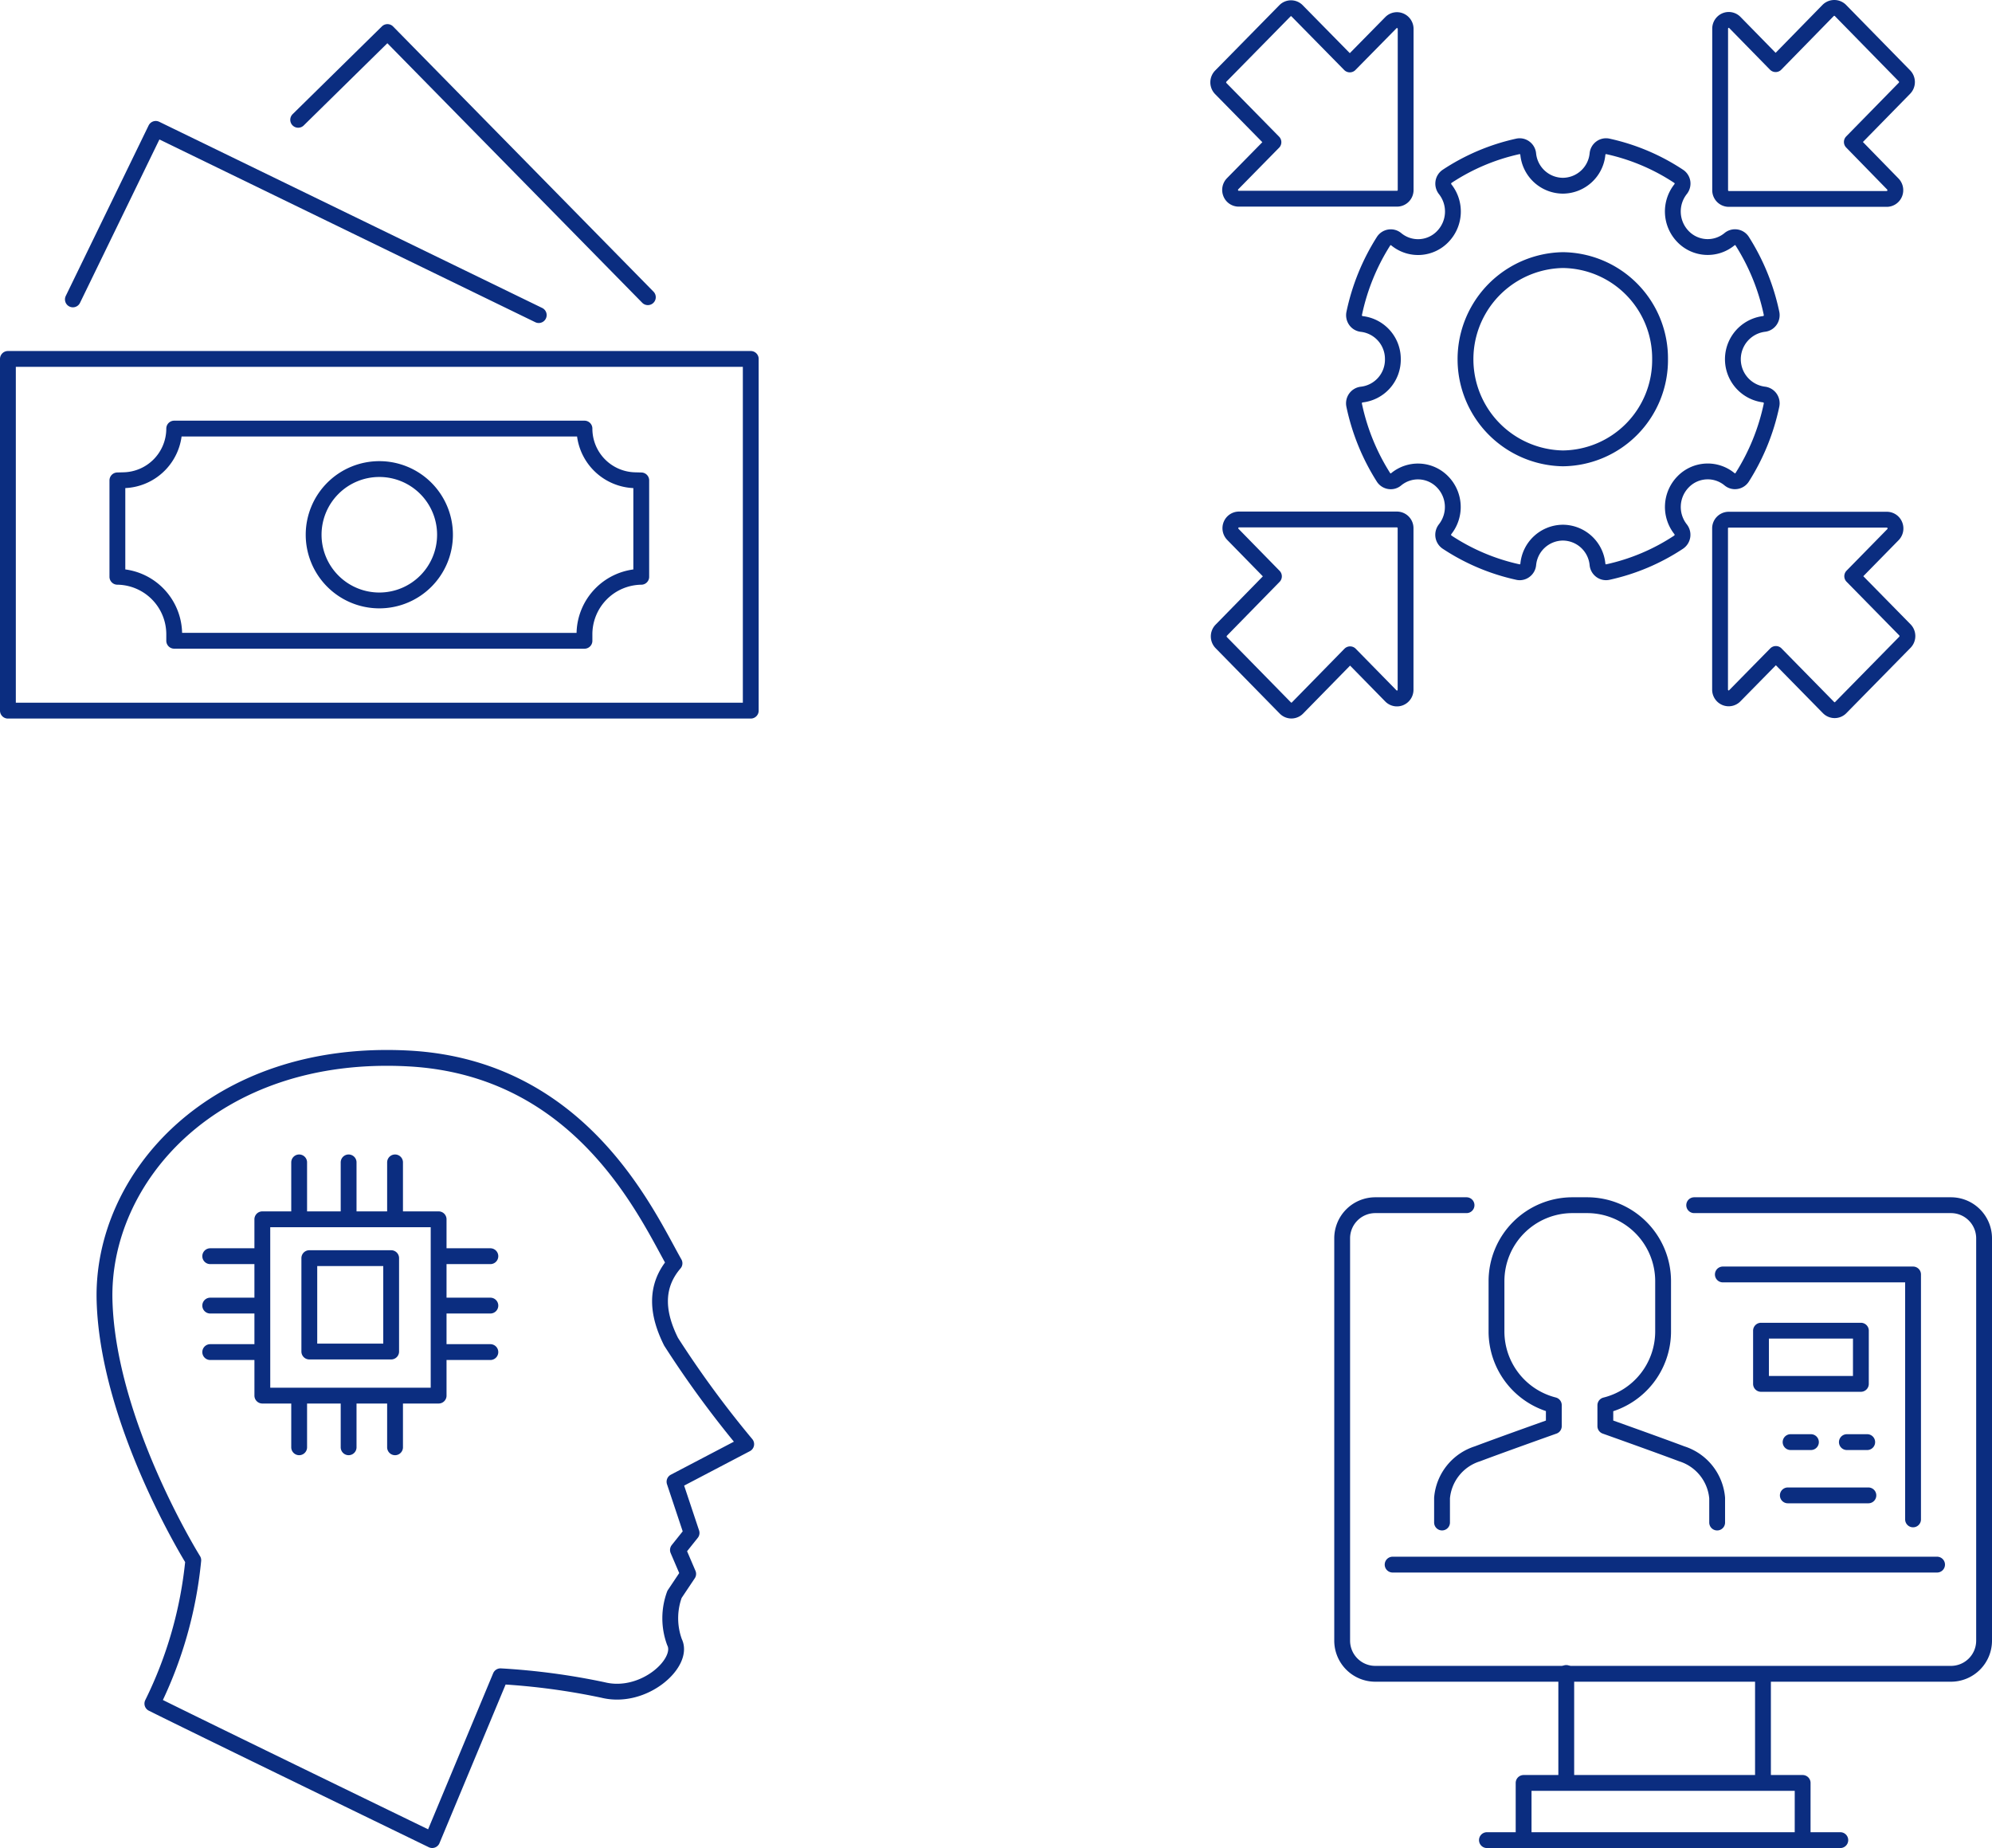 <svg xmlns="http://www.w3.org/2000/svg" width="125.863" height="116.753" viewBox="0 0 125.863 116.753">
  <g id="Group_10768" data-name="Group 10768" transform="translate(14745.931 2731.217)">
    <g id="Group_10766" data-name="Group 10766" transform="translate(-14661.127 -2655.077)">
      <path id="Path_7393" data-name="Path 7393" d="M4.409,0H-1.358A2.094,2.094,0,0,0-3.449,2.1V27.505a2.094,2.094,0,0,0,2.091,2.1H35.019a2.094,2.094,0,0,0,2.091-2.1V2.1A2.094,2.094,0,0,0,35.019,0H18.793" transform="translate(3.449)" fill="none" stroke="#0b2d80" stroke-linecap="round" stroke-linejoin="round" stroke-width="1"/>
    </g>
    <g id="Group_10767" data-name="Group 10767" transform="translate(-14657.94 -2655.077)">
      <path id="Path_7394" data-name="Path 7394" d="M11.505,11.248V9.7A3.215,3.215,0,0,0,9.27,6.908c-1.547-.583-4.83-1.75-4.83-1.75V3.84A4.807,4.807,0,0,0,8.09-.826V-4a4.8,4.8,0,0,0-4.8-4.8H2.367A4.8,4.8,0,0,0-2.437-4V-.826A4.806,4.806,0,0,0,1.185,3.833V5.159S-2.1,6.325-3.643,6.908A3.211,3.211,0,0,0-5.878,9.7v1.547M-9,13.907H25.4M20.586,2.489H14.276V-.872h6.311ZM11.865-4.424H23.883V11.05M21.06,9.533h-5.09m.175-3.365h1.285m2.271,0h1.285m-4.08,25.145H-.724V27.7H16.907Zm-19.948,0H19.286M1.971,27.54V20.753M14.4,27.7V20.913" transform="translate(9.001 8.8)" fill="none" stroke="#0b2d80" stroke-linecap="round" stroke-linejoin="round" stroke-width="1"/>
    </g>
    <path id="Path_11432" data-name="Path 11432" d="M47.186-37.78H.25V-60H47.186ZM27.867-48.893a4.15,4.15,0,0,1-4.149,4.151,4.152,4.152,0,0,1-4.151-4.151,4.15,4.15,0,0,1,4.151-4.149A4.148,4.148,0,0,1,27.867-48.893Zm8.812,6.7V-42.6a3.635,3.635,0,0,1,3.588-3.636h0v-6.09l-.412-.011A3.261,3.261,0,0,1,36.679-55.6H10.757a3.263,3.263,0,0,1-3.178,3.262l-.412.011v6.09a3.635,3.635,0,0,1,3.59,3.636v.406ZM4.355-63.761,9.591-74.533,33.79-62.77m-15.2-12.337,5.641-5.545L40.684-63.9" transform="translate(-14745.681 -2648.541)" fill="none" stroke="#0b2d80" stroke-linecap="round" stroke-linejoin="round" stroke-width="1"/>
    <g id="Group_10765" data-name="Group 10765" transform="translate(-14668.954 -2730.717)">
      <path id="Path_7396" data-name="Path 7396" d="M24.325,2.848a.563.563,0,0,0,0-.784L20.276-2.071a.55.55,0,0,0-.77,0L16.185,1.324,13.608-1.308a.537.537,0,0,0-.592-.121.559.559,0,0,0-.337.513v10.2a.55.55,0,0,0,.544.556h9.985a.546.546,0,0,0,.5-.344.563.563,0,0,0-.118-.6L21,6.242ZM13.275,12.38a2.166,2.166,0,0,1-2.937-.159,2.272,2.272,0,0,1-.157-3A.563.563,0,0,0,10.3,8.79a.55.55,0,0,0-.241-.378A13.215,13.215,0,0,0,5.584,6.52a.527.527,0,0,0-.433.093.552.552,0,0,0-.221.392,2.212,2.212,0,0,1-2.189,2,2.214,2.214,0,0,1-2.189-2A.552.552,0,0,0,.33,6.614.525.525,0,0,0-.1,6.52a13.253,13.253,0,0,0-4.47,1.891.55.55,0,0,0-.241.378.573.573,0,0,0,.114.435,2.272,2.272,0,0,1-.157,3,2.163,2.163,0,0,1-2.937.159.536.536,0,0,0-.428-.116.55.55,0,0,0-.371.246,13.784,13.784,0,0,0-1.852,4.556.568.568,0,0,0,.091.444.54.54,0,0,0,.383.226A2.222,2.222,0,0,1-8,19.967,2.218,2.218,0,0,1-9.972,22.2a.551.551,0,0,0-.383.228.562.562,0,0,0-.091.442,13.784,13.784,0,0,0,1.852,4.556.542.542,0,0,0,.371.246.52.52,0,0,0,.428-.116,2.164,2.164,0,0,1,2.937.162A2.269,2.269,0,0,1-4.7,30.708a.576.576,0,0,0-.114.437.56.56,0,0,0,.241.378A13.248,13.248,0,0,0-.1,33.413a.473.473,0,0,0,.114.014.527.527,0,0,0,.319-.107.548.548,0,0,0,.221-.39,2.214,2.214,0,0,1,2.189-2.007A2.212,2.212,0,0,1,4.93,32.93a.552.552,0,0,0,.221.39.529.529,0,0,0,.433.093,13.21,13.21,0,0,0,4.47-1.889.56.56,0,0,0,.241-.378.566.566,0,0,0-.114-.437,2.269,2.269,0,0,1,.157-2.994,2.164,2.164,0,0,1,2.937-.162.524.524,0,0,0,.428.116.537.537,0,0,0,.371-.246,13.784,13.784,0,0,0,1.852-4.556.562.562,0,0,0-.091-.442.551.551,0,0,0-.383-.228,2.248,2.248,0,0,1,0-4.461.54.54,0,0,0,.383-.226.568.568,0,0,0,.091-.444,13.784,13.784,0,0,0-1.852-4.556.539.539,0,0,0-.8-.13ZM8.883,19.967a6.211,6.211,0,0,1-6.142,6.263,6.264,6.264,0,0,1,0-12.526A6.211,6.211,0,0,1,8.883,19.967ZM-7.192,9.277V-.9a.557.557,0,0,0-.335-.513A.533.533,0,0,0-8.12-1.3l-2.6,2.643-3.331-3.388a.533.533,0,0,0-.768,0l-4.055,4.126a.562.562,0,0,0-.159.394.561.561,0,0,0,.159.392l3.328,3.388-2.581,2.627a.562.562,0,0,0-.116.6.539.539,0,0,0,.5.344h10A.548.548,0,0,0-7.192,9.277ZM-18.843,37.085a.565.565,0,0,0,0,.786L-14.795,42a.532.532,0,0,0,.385.164A.54.54,0,0,0-14.025,42l3.322-3.392,2.577,2.629a.534.534,0,0,0,.592.121.551.551,0,0,0,.337-.513v-10.2a.549.549,0,0,0-.544-.554h-9.985a.544.544,0,0,0-.5.342.562.562,0,0,0,.118.6l2.593,2.65Zm31.517-6.429V40.837a.552.552,0,0,0,.335.513.536.536,0,0,0,.592-.118l2.6-2.645,3.328,3.39a.544.544,0,0,0,.385.162.535.535,0,0,0,.383-.162l4.055-4.128a.564.564,0,0,0,0-.786l-3.328-3.388L23.6,31.048a.557.557,0,0,0,.116-.6.543.543,0,0,0-.5-.344h-10A.548.548,0,0,0,12.674,30.656Z" transform="translate(19.03 2.228)" fill="none" stroke="#0b2d80" stroke-linecap="round" stroke-linejoin="round" stroke-width="1"/>
    </g>
    <g id="Group_10764" data-name="Group 10764" transform="translate(-14739.33 -2664.383)">
      <path id="Path_7397" data-name="Path 7397" d="M10.771.02c10.983.579,15.1,9.919,16.82,12.94-1.294,1.508-1.078,3.235-.216,4.957a64.263,64.263,0,0,0,4.746,6.47L27.591,26.76l1.078,3.235-.861,1.078.647,1.51-.863,1.292a4.365,4.365,0,0,0,0,3.021c.647,1.294-1.941,3.666-4.529,3.019a43.149,43.149,0,0,0-6.468-.863L12.281,49.4S-2.384,42.286-5.4,40.778A26.108,26.108,0,0,0-2.815,31.72S-8.2,23.094-8.421,15.332-1.521-.627,10.771.02Zm-9.222,21.3H12.687V10.181H1.548Zm-.116-8.808H-1.744m17.7,0H12.775m-8.9-5.926V9.762m0,11.646v3.176M1.432,15.633H-1.744m17.7,0H12.775M7,6.586V9.762M7,21.408v3.176M1.432,18.57H-1.744m17.7,0H12.775M9.934,6.586V9.762m0,11.646v3.176M4.517,18.535H9.688v-5.9H4.517Z" transform="translate(8.426 0.016)" fill="none" stroke="#0b2d80" stroke-linecap="round" stroke-linejoin="round" stroke-width="1"/>
    </g>
  </g>
</svg>

